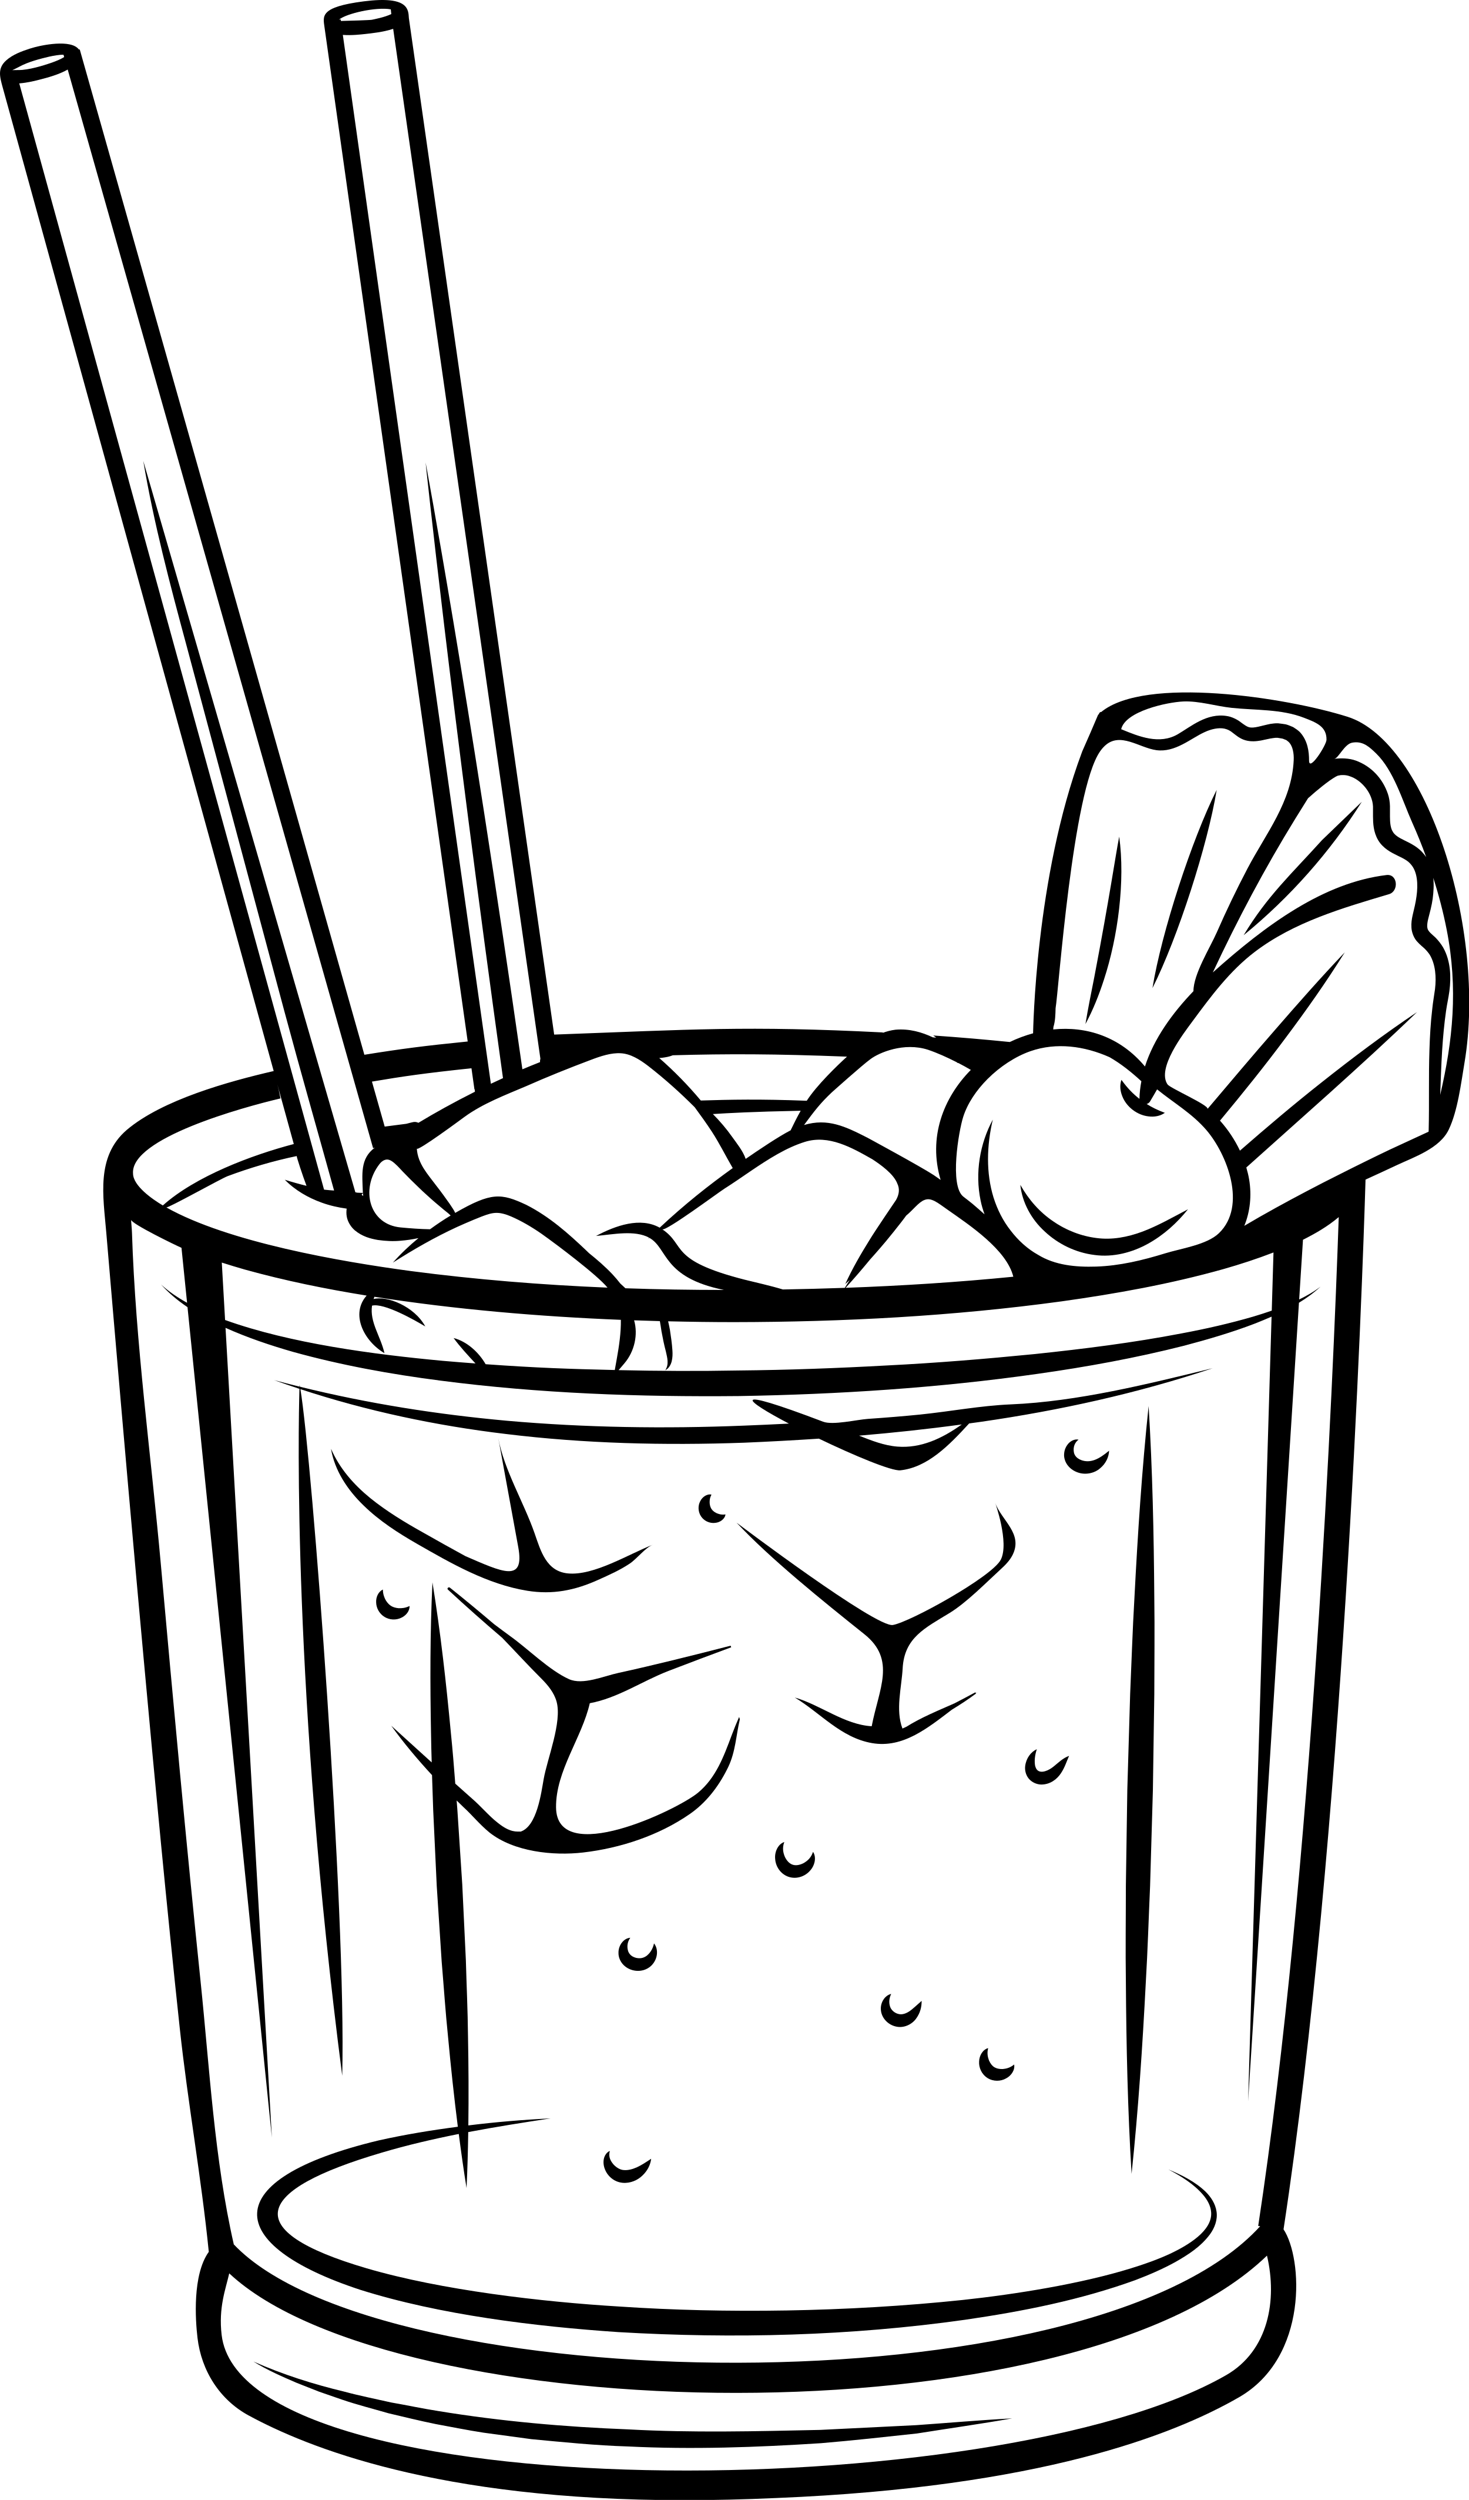 <?xml version="1.0" encoding="UTF-8" standalone="no"?><svg xmlns="http://www.w3.org/2000/svg" xmlns:xlink="http://www.w3.org/1999/xlink" fill="#000000" height="366" preserveAspectRatio="xMidYMid meet" version="1" viewBox="0.0 0.0 215.2 366.0" width="215.2" zoomAndPan="magnify"><defs><clipPath id="a"><path d="M 0 0 L 215.23 0 L 215.23 366.039 L 0 366.039 Z M 0 0"/></clipPath></defs><g><g id="change1_2"><path d="M 176.621 320.883 C 175.035 319.367 173.094 318.43 171.156 317.613 C 173.008 318.598 174.852 319.727 176.195 321.277 C 176.863 322.039 177.367 322.949 177.426 323.891 C 177.625 326.617 173.984 328.73 171.512 329.914 C 169.645 330.785 167.68 331.48 165.691 332.09 C 158.359 334.363 148.754 335.898 141.059 336.723 C 124.027 338.512 106.047 338.719 90.797 337.691 C 79.414 337.008 64.648 335.297 53.707 332.09 C 34.867 326.562 37.242 320.641 55.938 315.152 C 59.637 314.055 63.406 313.18 67.207 312.422 C 67.551 315.062 67.918 317.703 68.348 320.344 C 68.48 317.609 68.551 314.879 68.594 312.148 C 72.598 311.387 76.633 310.75 80.668 310.141 C 76.645 310.34 72.621 310.672 68.609 311.172 C 68.668 306.805 68.641 302.445 68.559 298.09 C 68.523 294.387 68.348 290.688 68.246 286.988 L 67.719 275.898 L 66.992 264.816 C 66.957 264.41 66.926 264.004 66.895 263.598 C 67.223 263.918 67.551 264.242 67.883 264.562 C 69.141 265.703 70.234 267.082 71.715 268.297 C 75.277 271.109 81.02 271.723 85.414 271.215 C 90.871 270.586 96.535 268.719 101.062 265.574 C 103.379 263.965 105.152 261.711 106.461 259.141 C 106.531 259.004 106.602 258.863 106.668 258.727 C 107.766 256.449 107.824 254.051 108.383 251.719 C 108.348 251.602 108.312 251.484 108.277 251.371 C 107.891 252.254 107.527 253.141 107.191 254.039 C 106.023 257.16 104.887 260.285 102.242 262.473 C 99.168 265.012 81.543 273.406 81.457 264.609 C 81.406 259.258 85.246 254.426 86.402 249.359 C 90.504 248.602 94.055 246.133 97.898 244.645 C 100.961 243.461 104.035 242.312 107.113 241.172 C 107.086 241.094 107.059 241.016 107.031 240.938 C 104.184 241.672 101.328 242.395 98.473 243.09 C 95.859 243.723 93.242 244.352 90.613 244.918 C 88.469 245.379 85.375 246.754 83.344 245.832 C 80.453 244.523 77.379 241.422 74.742 239.539 C 73.941 238.969 73.168 238.363 72.375 237.781 C 70.25 235.973 68.098 234.188 65.914 232.445 C 65.711 232.285 65.426 232.551 65.625 232.734 C 68.223 235.141 70.875 237.488 73.57 239.785 C 75.492 241.773 77.359 243.816 79.324 245.773 C 80.281 246.73 81.172 247.82 81.535 249.125 C 82.363 252.113 80.18 257.453 79.645 260.469 C 79.277 262.523 78.664 267.359 76.277 268.156 C 75.758 268.113 74.809 268.398 72.883 266.836 C 71.602 265.84 70.465 264.445 69.078 263.258 L 66.695 261.137 C 66.504 258.676 66.309 256.211 66.055 253.75 C 65.363 246.375 64.543 239.008 63.352 231.664 C 62.992 239.098 63.004 246.508 63.145 253.914 C 63.16 255.285 63.203 256.656 63.242 258.027 L 57.316 252.652 C 59.148 255.195 61.164 257.59 63.289 259.887 C 63.348 261.598 63.41 263.309 63.461 265.016 L 63.98 276.105 L 64.703 287.188 C 65.016 290.875 65.258 294.57 65.641 298.254 C 66.047 302.629 66.516 307 67.07 311.367 C 63.188 311.875 59.316 312.508 55.473 313.367 C 31.648 319.078 32.734 328.652 52.75 335.23 C 64.398 338.906 78.43 340.609 90.562 341.43 C 107.527 342.422 124.582 341.996 141.426 339.617 C 149.832 338.395 158.227 336.742 166.285 333.832 C 168.285 333.07 170.266 332.227 172.16 331.184 C 174.031 330.121 175.918 328.93 177.27 327.09 C 177.93 326.184 178.391 324.992 178.219 323.809 C 178.055 322.629 177.387 321.645 176.621 320.883" fill="#000000"/></g><g id="change1_3"><path d="M 145.785 220.008 C 145.785 220.008 147.867 225.836 146.617 228.332 C 145.367 230.828 133.297 237.492 130.797 237.906 C 128.324 238.32 108.324 223.238 107.906 222.926 C 112.805 228.172 120.488 234.355 126.633 239.262 C 131.32 243.004 128.75 247.258 127.699 252.73 C 123.703 252.5 120.207 249.613 116.43 248.523 C 120.219 250.797 123.168 254.406 127.75 255.199 C 132.273 255.98 135.902 252.996 139.445 250.305 C 140.637 249.582 141.805 248.82 142.922 247.984 C 142.957 247.957 142.965 247.922 142.961 247.887 C 143.051 247.836 143.137 247.777 143.223 247.73 C 143.137 247.777 143.047 247.82 142.961 247.867 C 142.945 247.809 142.887 247.762 142.812 247.801 C 141.82 248.34 140.824 248.863 139.824 249.379 C 137.402 250.449 134.945 251.445 132.789 252.801 C 132.594 252.891 132.398 252.98 132.203 253.066 C 131.164 250.336 132.078 247.07 132.234 244.25 C 132.48 239.738 135.535 238.34 139.121 236.141 C 141.586 234.629 144.367 231.793 146.543 229.797 C 147.227 229.172 147.898 228.512 148.32 227.688 C 149.93 224.531 146.723 222.629 145.785 220.008" fill="#000000"/></g><g id="change1_4"><path d="M 77.223 232.891 C 80.977 233.5 84.223 232.832 87.602 231.312 C 89.215 230.586 90.781 229.902 92.258 228.914 C 93.297 228.223 94.539 226.578 95.641 226.152 C 92.137 227.504 87.008 230.73 83.188 230.355 C 80.031 230.043 79.219 227.086 78.316 224.488 C 76.746 219.977 73.848 215.211 72.992 210.527 C 73.969 215.855 74.945 221.184 75.922 226.512 C 76.891 231.797 73.594 230.16 68.184 227.828 C 66.121 226.695 64.059 225.559 62.016 224.391 C 59.281 222.863 56.621 221.254 54.227 219.316 C 51.852 217.375 49.766 215.039 48.492 212.105 C 49.008 215.281 50.93 218.16 53.258 220.402 C 55.59 222.684 58.332 224.438 61.094 226.023 C 66.125 228.906 71.418 231.949 77.223 232.891" fill="#000000"/></g><g clip-path="url(#a)" id="change1_1"><path d="M 210.98 160.301 C 211.066 158.113 211.129 155.941 211.266 153.766 C 211.391 151.832 211.566 149.906 211.84 147.996 C 211.977 147.023 212.18 146.172 212.328 145.098 C 212.465 144.062 212.504 142.988 212.391 141.902 C 212.266 140.812 211.977 139.703 211.391 138.68 C 211.09 138.18 210.715 137.703 210.305 137.281 C 209.879 136.879 209.516 136.594 209.344 136.355 C 209.168 136.133 209.105 135.969 209.078 135.656 C 209.066 135.355 209.117 134.969 209.219 134.547 C 209.441 133.684 209.742 132.598 209.879 131.586 C 210.004 130.598 210.078 129.574 209.969 128.523 C 210.766 131.012 211.43 133.547 211.93 136.105 C 213.625 144.762 212.828 152.379 210.98 160.301 Z M 210.219 144.824 C 210.105 145.688 209.906 146.773 209.816 147.734 C 209.578 149.719 209.469 151.707 209.406 153.68 C 209.27 157.641 209.391 161.547 209.293 165.445 C 209.293 165.52 209.293 165.605 209.281 165.684 L 203.609 168.305 C 202.41 168.879 201.211 169.453 200.023 170.043 C 198.789 170.652 197.539 171.266 196.316 171.891 C 194.68 172.703 193.055 173.539 191.445 174.387 C 188.359 176.012 185.289 177.684 182.281 179.469 C 183.137 177.406 183.383 175.008 182.992 172.684 C 182.895 172.09 182.746 171.504 182.578 170.926 L 194.82 159.98 C 199.117 156.105 203.402 152.215 207.582 148.176 C 202.754 151.41 198.113 154.895 193.566 158.5 C 189.5 161.707 185.547 165.059 181.645 168.461 C 180.887 166.863 179.895 165.383 178.719 164.062 C 178.75 164.027 178.781 163.992 178.809 163.961 C 182.062 160.047 185.258 156.082 188.301 151.996 C 191.352 147.922 194.297 143.762 197 139.426 C 193.48 143.129 190.117 146.941 186.789 150.777 C 183.445 154.602 180.18 158.484 176.895 162.355 C 177.16 161.824 171.41 159.309 171.039 158.766 C 169.43 156.41 173.355 151.336 174.684 149.535 C 177.391 145.867 180.145 142.152 183.824 139.355 C 189.586 134.98 196.656 132.945 203.488 130.91 C 204.957 130.473 204.766 127.91 203.113 128.109 C 193.887 129.223 185.469 135.395 177.668 142.375 C 181.289 134.645 185.285 127.113 189.758 119.855 C 190.371 118.855 190.996 117.859 191.617 116.871 C 192.281 116.273 192.969 115.684 193.68 115.121 C 194.406 114.547 195.215 113.938 195.867 113.609 L 195.992 113.562 L 196.254 113.512 C 196.414 113.461 196.59 113.488 196.766 113.473 C 197.113 113.473 197.465 113.535 197.816 113.676 C 199.215 114.16 200.488 115.535 200.938 116.996 C 201.062 117.371 201.113 117.695 201.137 118.098 L 201.137 119.543 C 201.148 120.543 201.188 121.816 201.898 123.016 C 202.246 123.605 202.746 124.078 203.262 124.441 C 203.773 124.805 204.258 125.027 204.707 125.254 C 205.621 125.688 206.281 126.027 206.707 126.574 C 207.645 127.648 207.758 129.473 207.508 131.246 C 207.383 132.172 207.184 132.984 206.934 134.031 C 206.82 134.559 206.719 135.145 206.77 135.832 C 206.809 136.492 207.105 137.293 207.57 137.816 C 208.02 138.328 208.453 138.641 208.73 138.914 C 209.004 139.191 209.254 139.48 209.469 139.816 C 209.867 140.488 210.117 141.301 210.23 142.164 C 210.344 143.023 210.328 143.926 210.219 144.824 Z M 184.32 325.891 L 184.605 325.934 C 159.738 353.191 55.539 351.082 34.25 328.59 C 31.398 316.086 30.707 302.848 29.387 290.125 C 27.277 269.805 25.398 249.457 23.57 229.109 C 22.121 212.977 19.848 196.629 19.332 180.434 C 19.312 179.82 19.227 179.172 19.207 178.578 C 19.227 179.164 25.793 182.348 26.586 182.684 L 27.406 190.734 C 26.047 189.98 24.742 189.121 23.59 188.051 C 24.73 189.324 26.051 190.414 27.469 191.375 L 39.828 312.953 L 33.039 194.402 C 36.25 195.84 39.594 196.969 42.973 197.934 C 50.043 199.891 57.27 201.195 64.523 202.129 C 79.035 204.016 93.668 204.531 108.266 204.391 C 122.863 204.141 137.457 203.203 151.926 201.148 C 159.16 200.129 166.363 198.82 173.457 197.02 C 176.996 196.086 180.516 195.055 183.941 193.738 C 184.719 193.426 185.5 193.105 186.277 192.766 L 182.84 307.645 L 190.289 190.727 C 191.418 190.039 192.488 189.27 193.453 188.363 C 192.48 189.117 191.418 189.723 190.32 190.25 L 190.879 181.508 C 192.68 180.598 194.465 179.586 196.117 178.188 C 195.301 202.066 192.27 273.684 184.32 325.891 Z M 179.641 347.723 C 146.062 367.055 35.5 367.449 32.469 341.852 C 31.992 337.82 33.059 335.141 33.582 332.832 C 57.668 355.359 157 357.836 185.605 330.234 C 187.137 336.734 185.836 344.152 179.641 347.723 Z M 41.086 160.816 C 40.758 159.238 40.883 159.719 40.633 158.77 L 43.039 167.492 C 36.84 169.121 28.633 172.211 23.855 176.484 C 22.309 175.566 19.496 173.613 19.488 171.805 C 19.102 166.648 35.484 162.133 41.086 160.816 Z M 2.82 12.207 C 4.051 12.121 5.312 11.789 5.973 11.617 C 6.879 11.383 8.594 10.938 9.918 10.184 L 54.656 168.098 L 54.91 168.023 C 52.734 169.617 53.066 171.938 53.152 174.477 C 53.156 174.531 53.164 174.59 53.168 174.648 C 52.887 174.648 52.605 174.621 52.32 174.613 C 52.234 174.594 52.156 174.574 52.059 174.555 L 20.988 67.48 C 22.539 76.641 24.906 85.566 27.316 94.484 L 34.48 121.25 L 41.648 148.016 C 44.008 156.797 46.512 165.539 48.941 174.301 C 48.492 174.27 48.027 174.23 47.527 174.176 C 47.508 174.172 47.488 174.164 47.469 174.16 Z M 3.273 9.539 C 4.004 9.195 4.785 8.934 5.559 8.715 C 5.977 8.598 8.156 7.973 9.305 8.016 L 9.398 8.348 C 8.449 8.988 6.285 9.594 5.855 9.715 C 5.016 9.949 4.137 10.152 3.27 10.234 C 2.883 10.273 2.121 10.246 1.801 10.273 C 2.168 10.121 3.121 9.609 3.273 9.539 Z M 69.066 156.398 L 69.504 159.5 L 69.555 159.492 C 69.555 159.492 69.555 159.496 69.555 159.496 C 69.535 159.609 69.551 159.723 69.578 159.832 C 66.438 161.41 63.754 162.902 61.293 164.387 C 61.062 164.266 60.793 164.223 60.512 164.281 C 60.184 164.352 59.863 164.441 59.539 164.527 C 58.48 164.66 57.418 164.793 56.355 164.938 L 54.488 158.352 C 59.039 157.582 62.105 157.137 69.066 156.398 Z M 50.223 5.109 C 51.496 5.207 52.852 5.047 53.512 4.977 C 54.395 4.875 56.125 4.711 57.598 4.223 L 79.164 154.996 C 79.148 155.074 79.133 155.148 79.117 155.23 C 79.098 155.324 79.109 155.41 79.117 155.496 C 78.25 155.84 77.387 156.188 76.527 156.551 C 68.512 100.496 62.348 67.711 62.348 67.711 C 62.348 67.711 65.871 101.613 73.684 157.844 C 73.094 158.121 72.496 158.387 71.91 158.668 Z M 49.91 2.836 L 49.664 2.883 C 50.66 1.988 55.094 0.977 57.246 1.367 L 57.324 2.059 C 56.324 2.539 54.867 2.809 54.473 2.895 C 54.211 2.949 51.109 3.047 49.938 3.07 Z M 86.473 155.203 C 88.027 154.609 89.543 154.113 90.949 154.203 C 92.32 154.273 93.645 155.059 94.953 156.062 C 97.344 157.918 99.613 159.945 101.77 162.105 C 102.637 163.285 103.492 164.469 104.293 165.695 C 105.41 167.418 106.312 169.25 107.34 171.012 C 103.73 173.605 100.336 176.289 96.641 179.738 C 93.809 178.152 90.188 179.418 87.316 180.953 C 89.871 180.715 92.957 180.062 95.086 181.195 C 95.027 181.254 94.965 181.309 94.906 181.367 C 94.98 181.316 95.051 181.27 95.125 181.223 C 97.871 182.754 97.012 187.031 106.062 188.855 C 101.246 188.855 96.43 188.777 91.621 188.609 C 91.363 188.379 91.113 188.145 90.867 187.91 C 90.508 187.449 90.137 187.012 89.746 186.59 C 88.656 185.438 87.484 184.426 86.281 183.461 L 85.898 183.09 C 83.281 180.609 80.523 178.137 77.098 176.395 C 73.41 174.672 71.988 174.516 66.68 177.578 C 66.582 177.336 66.434 177.09 66.32 176.922 L 65.867 176.238 C 65.238 175.352 64.605 174.465 63.934 173.613 C 62.676 171.914 61.203 170.395 61.062 168.156 C 61.094 168.668 67.559 163.871 68.066 163.504 C 70.727 161.566 74.055 160.305 77.09 159.016 C 80.176 157.648 83.312 156.391 86.473 155.203 Z M 97.059 154.855 C 97.535 154.789 98.09 154.699 98.566 154.496 C 106.691 154.273 113.398 154.285 124.078 154.699 C 122.672 155.98 119.641 158.887 118.184 161.156 C 111.285 160.891 107.004 160.988 102.664 161.121 C 100.805 158.902 98.77 156.816 96.574 154.898 C 96.73 154.887 96.887 154.879 97.059 154.855 Z M 135.953 153.691 C 137.363 154.172 138.746 154.801 140.117 155.496 C 140.176 155.539 140.238 155.582 140.297 155.625 C 140.328 155.629 140.363 155.633 140.398 155.633 C 141.012 155.949 141.617 156.289 142.223 156.637 C 138.16 160.75 135.953 166.555 137.797 172.746 C 137.441 172.5 137.094 172.242 136.73 172.004 C 134.887 170.797 127.188 166.625 127.062 166.559 C 123.824 164.91 121.258 163.672 117.785 164.707 C 119.34 162.602 120.195 161.492 121.84 159.941 C 121.965 159.828 126.305 155.941 127.516 155.062 C 128.781 154.109 132.414 152.551 135.953 153.691 Z M 132.75 177.969 C 133.77 177.133 134.559 176.023 135.406 175.691 C 135.945 175.48 136.348 175.566 136.93 175.848 C 137.48 176.133 138.168 176.652 138.812 177.105 C 141.953 179.312 147.469 182.945 148.445 186.918 C 140.281 187.73 132.086 188.246 123.875 188.543 C 125.117 187.191 126.309 185.797 127.473 184.383 C 127.965 183.836 128.453 183.289 128.93 182.73 C 129.758 181.805 132.047 178.961 132.75 177.969 Z M 109.238 169.668 C 108.844 168.504 107.902 167.355 107.277 166.473 C 106.426 165.266 105.469 164.148 104.434 163.102 C 106.742 162.961 110.125 162.762 117.297 162.617 C 116.766 163.562 116.281 164.523 115.82 165.488 C 114.211 166.289 111.012 168.438 109.238 169.668 Z M 113.902 168.965 C 115.203 168.23 116.535 167.605 117.895 167.18 C 121.402 166.078 124.809 168.027 127.805 169.727 C 129.055 170.547 130.926 171.883 131.457 173.293 C 131.836 174.082 131.707 174.891 131.277 175.664 C 131.246 175.715 128.16 180.234 127.359 181.578 C 126.074 183.641 124.859 185.738 123.828 187.988 C 124.051 187.797 124.258 187.594 124.477 187.398 C 124.234 187.781 123.996 188.16 123.758 188.547 C 120.734 188.652 117.711 188.734 114.688 188.785 C 112.809 188.215 110.898 187.805 109.055 187.344 C 97.895 184.488 100.547 182.348 97.02 179.973 C 97.531 180.316 105.203 174.609 106.16 174.004 C 108.633 172.441 111.211 170.48 113.902 168.965 Z M 91.469 199.602 C 92.977 197.824 93.484 195.375 92.895 193.301 C 94.152 193.344 95.406 193.387 96.664 193.418 C 96.758 193.895 96.824 194.395 96.906 194.914 C 97.086 195.898 97.285 196.895 97.543 197.852 C 97.746 198.777 98.039 199.723 97.461 200.602 C 97.945 200.383 98.262 199.844 98.398 199.312 C 98.531 198.773 98.543 198.227 98.504 197.703 C 98.438 196.684 98.293 195.699 98.141 194.703 C 98.062 194.305 97.984 193.875 97.879 193.445 C 101.098 193.52 104.312 193.566 107.527 193.566 C 123.551 193.547 139.59 192.699 155.508 190.527 C 163.465 189.414 171.398 187.996 179.211 185.805 C 181.68 185.102 184.133 184.305 186.559 183.367 L 186.305 191.883 C 185.41 192.195 184.512 192.484 183.605 192.754 C 180.137 193.762 176.609 194.562 173.059 195.223 C 165.957 196.586 158.77 197.484 151.574 198.242 C 144.367 198.953 137.152 199.551 129.922 199.91 C 122.691 200.309 115.453 200.578 108.215 200.645 C 102.352 200.754 96.484 200.727 90.625 200.594 Z M 55.602 170.414 C 55.965 169.945 56.508 169.613 57.062 169.828 C 57.309 169.918 57.629 170.137 57.957 170.453 C 58.285 170.746 58.656 171.156 59.027 171.551 L 60.156 172.699 C 60.938 173.441 61.684 174.219 62.5 174.934 C 63.289 175.664 64.117 176.367 64.957 177.062 C 65.336 177.383 65.738 177.66 66.016 177.961 C 64.977 178.578 63.977 179.258 63 179.969 C 61.535 179.945 60.105 179.836 58.703 179.703 C 56.41 179.492 54.938 178.125 54.367 176.355 C 53.781 174.527 54.16 172.27 55.602 170.414 Z M 52.969 174.906 C 53.039 174.832 53.098 174.754 53.172 174.68 C 53.184 174.828 53.195 174.977 53.207 175.125 C 53.184 175.094 53.164 175.07 53.164 175.07 C 53.109 175.008 53.039 174.961 52.969 174.906 Z M 44.902 173.613 C 43.855 173.355 42.801 173.059 41.723 172.719 C 43.211 174.242 45.109 175.348 47.133 176.074 C 48.312 176.5 49.539 176.781 50.785 176.949 C 50.738 177.324 50.723 177.715 50.801 178.133 C 50.945 178.918 51.422 179.641 51.961 180.113 C 53.074 181.039 54.258 181.348 55.371 181.539 C 56.5 181.695 57.59 181.754 58.672 181.652 C 59.555 181.582 60.438 181.449 61.305 181.262 C 59.965 182.363 58.699 183.559 57.555 184.855 C 60.613 182.902 63.703 181.137 66.91 179.656 C 67.711 179.285 68.523 178.949 69.332 178.602 C 70.137 178.273 70.996 177.91 71.715 177.715 C 72.453 177.527 73.016 177.52 73.754 177.707 C 74.465 177.883 75.246 178.25 75.992 178.621 C 77.492 179.379 78.949 180.32 80.352 181.367 C 81.121 181.914 87.492 186.641 88.996 188.516 C 79.348 188.113 69.719 187.34 60.168 186.086 C 49.91 184.707 33.41 181.867 24.363 176.77 C 24.609 176.91 32.387 172.551 33.34 172.195 C 36.625 170.969 40.035 169.965 43.469 169.25 C 43.398 169.262 44.344 172.145 44.902 173.613 Z M 69.656 199.617 C 68.051 199.496 66.445 199.371 64.844 199.23 C 54.707 198.285 42.555 196.691 33.004 193.266 C 32.996 193.262 32.984 193.254 32.973 193.25 L 32.492 184.848 C 33.605 185.203 34.723 185.543 35.844 185.863 C 41.746 187.504 47.715 188.711 53.711 189.68 C 51.316 192.367 53.273 196.316 56.324 198.113 C 55.73 195.559 54.145 193.586 54.5 191.152 C 56.266 190.715 60.758 193.277 62.301 194.199 C 60.66 191.18 56.59 189.664 54.73 190.191 C 54.77 190.082 54.805 189.969 54.848 189.855 C 66.691 191.711 79.07 192.754 90.953 193.23 C 90.984 195.094 90.695 197.051 90.348 198.984 L 90.062 200.578 C 83.371 200.422 78.75 200.27 71.141 199.727 C 70.129 197.969 68.398 196.398 66.453 195.891 C 67.305 197.086 68.59 198.473 69.656 199.617 Z M 150.934 153.906 C 154.758 152.566 158.883 153.148 162.535 154.773 C 164.117 155.676 165.645 156.867 167.203 158.301 C 167.047 159.145 166.938 159.996 166.922 160.879 C 165.988 160.145 165.18 159.34 164.285 158.094 C 164 158.879 164.102 159.758 164.422 160.527 C 164.73 161.309 165.281 161.988 165.949 162.5 C 166.621 163.008 167.422 163.355 168.258 163.445 C 169.086 163.551 169.961 163.41 170.641 162.922 C 169.559 162.523 168.73 162.105 167.98 161.629 C 168.172 161.574 168.344 161.465 168.465 161.273 C 168.824 160.68 169.168 160.082 169.508 159.488 C 171.922 161.453 174.648 163.02 176.734 165.453 C 179.777 169.008 182.695 176.562 178.57 180.543 C 176.801 182.25 173.035 182.773 170.688 183.496 C 167.406 184.508 164.039 185.32 160.594 185.434 C 157.535 185.535 154.535 185.223 152.082 183.719 C 150.523 182.852 149.156 181.605 148.055 180.16 C 146.922 178.727 146.098 177.07 145.539 175.297 C 144.445 171.73 144.531 167.773 145.441 163.914 C 143.559 167.41 142.801 171.668 143.656 175.777 C 143.793 176.461 143.996 177.129 144.23 177.785 C 143.641 177.258 143.047 176.742 142.461 176.242 C 142.023 175.879 141.566 175.543 141.121 175.191 C 139.078 173.582 140.441 165.605 141.098 163.535 C 141.727 161.543 143.035 159.609 144.672 157.969 C 146.504 156.137 148.754 154.672 150.934 153.906 Z M 154.32 150.352 C 154.594 149.492 154.613 148.531 154.637 147.613 C 155.078 145.09 157.121 115.773 161.156 110.004 C 161.363 109.703 161.598 109.43 161.855 109.188 C 164.094 107.094 166.895 109.492 169.414 109.828 C 172.172 110.191 174.41 108.125 176.457 107.191 C 177.418 106.742 178.504 106.492 179.391 106.68 C 179.855 106.793 180.164 106.941 180.602 107.293 C 181.039 107.617 181.613 108.152 182.477 108.391 C 183.301 108.613 184.074 108.527 184.727 108.414 C 185.375 108.289 185.949 108.129 186.461 108.066 C 186.711 108.027 186.949 108.004 187.148 108.016 L 187.836 108.129 C 188.059 108.18 188.223 108.289 188.422 108.34 C 188.57 108.465 188.734 108.566 188.859 108.703 C 189.359 109.254 189.57 110.254 189.52 111.301 C 189.234 117.418 185.445 122.02 182.746 127.164 C 181.145 130.215 179.648 133.32 178.266 136.477 C 177.262 138.766 174.832 142.602 174.832 145.113 C 171.758 148.316 169.031 152.059 167.73 156.141 C 164.07 151.75 159.133 150.223 154.289 150.715 C 154.309 150.594 154.309 150.473 154.32 150.352 Z M 173.34 102.699 C 175.664 102.598 178.113 103.387 180.43 103.633 C 183.914 104 187.703 103.793 191.027 105.086 C 192.766 105.758 194.363 106.336 194.324 108.309 C 194.312 109.09 191.77 113.074 191.77 111.352 C 191.77 110.039 191.582 108.453 190.434 107.191 C 190.145 106.902 189.781 106.668 189.445 106.453 C 189.082 106.305 188.711 106.129 188.336 106.043 C 187.973 105.992 187.609 105.93 187.234 105.895 C 186.836 105.879 186.473 105.93 186.121 105.98 C 184.785 106.242 183.699 106.668 182.988 106.469 C 182.664 106.395 182.289 106.129 181.766 105.742 C 181.266 105.344 180.465 104.941 179.742 104.832 C 176.793 104.344 174.48 106.363 172.547 107.492 C 169.867 109.051 166.879 107.852 164.246 106.758 C 164.871 104.117 170.969 102.805 173.34 102.699 Z M 198.055 108.738 C 198.172 108.715 198.285 108.695 198.395 108.688 C 199.777 108.559 200.676 109.422 201.602 110.316 C 204.16 112.801 205.449 117.207 206.867 120.395 C 207.617 122.066 208.305 123.766 208.93 125.488 C 208.816 125.328 208.703 125.176 208.578 125.027 C 207.781 124.016 206.617 123.465 205.781 123.055 C 204.895 122.629 204.309 122.266 204.023 121.742 C 203.711 121.242 203.621 120.469 203.621 119.531 L 203.621 118.031 C 203.609 117.445 203.508 116.797 203.324 116.246 C 202.562 114 200.91 112.188 198.613 111.352 C 197.633 110.992 196.402 110.973 195.465 111.102 C 196.078 111.016 196.934 108.965 198.055 108.738 Z M 197.395 104.934 C 188.344 102.086 167.754 98.941 161.32 104.242 C 161.109 104.219 161.051 104.391 160.98 104.531 C 160.945 104.578 160.895 104.633 160.848 104.688 C 160.102 106.453 159.34 108.215 158.559 109.965 C 158.531 110.035 158.512 110.09 158.484 110.164 C 151.645 128.441 151.355 151.156 151.34 151.281 C 150.176 151.602 149.031 152.023 147.93 152.555 C 144.195 152.18 140.453 151.859 136.715 151.602 C 136.863 151.699 137.004 151.809 137.148 151.918 C 136.984 151.898 136.824 151.887 136.66 151.875 C 135.051 151.117 133.219 150.578 131.184 150.754 C 130.504 150.836 129.867 151.008 129.266 151.234 C 129.305 151.211 129.344 151.18 129.383 151.156 C 109.281 150.141 101.434 150.73 81.184 151.469 L 59.898 2.656 C 59.812 1.43 59.918 -0.652 53.285 0.199 C 46.816 1.027 47.324 2.367 47.535 3.965 L 68.516 152.48 C 62.156 153.117 58.91 153.535 53.379 154.422 L 11.68 7.23 L 11.566 7.262 C 10.477 5.699 6.043 6.574 4.375 7.117 C 3.164 7.512 1.863 7.984 0.902 8.848 C -0.391 10.008 -0.035 11.238 0.395 12.801 C 1.348 16.254 2.297 19.707 3.25 23.156 C 4.93 29.246 6.605 35.336 8.285 41.426 L 14.715 64.742 C 17.059 73.242 19.398 81.742 21.742 90.242 C 24.023 98.516 26.305 106.789 28.586 115.062 C 30.539 122.156 32.496 129.246 34.449 136.34 L 38.551 151.211 C 39.062 153.074 39.578 154.941 40.094 156.805 C 33.473 158.336 23.762 161.016 18.555 165.438 C 14.039 169.336 15.121 175.105 15.566 180.418 C 15.914 184.527 16.266 188.637 16.617 192.746 C 18.047 209.453 19.516 226.16 21.047 242.859 C 22.695 260.879 24.398 278.895 26.328 296.887 C 27.5 307.816 29.5 318.812 30.586 329.68 C 28.172 333.039 28.621 339.652 28.934 342.289 C 29.504 347.094 32.184 351.332 36.414 353.629 C 44.926 358.246 63.969 366.043 100.145 366.039 C 104.449 366.039 109 365.938 113.805 365.719 C 152.23 364.141 171.832 356.543 181.512 350.969 C 191.73 345.082 190.82 330.555 188.031 326.387 C 196.762 269.016 199.582 188.246 200.043 172.699 C 201.59 172 203.137 171.277 204.684 170.555 C 207.148 169.398 210.906 168.141 212.227 165.391 C 213.551 162.633 214.035 158.586 214.543 155.57 C 217.805 136.195 209.059 108.605 197.395 104.934" fill="#000000"/></g><g id="change1_5"><path d="M 140.895 208.547 C 138.031 210.598 134.887 212.07 131.453 211.789 C 129.508 211.633 127.66 210.906 125.848 210.188 C 125.848 210.188 125.844 210.188 125.844 210.188 C 130.871 209.766 135.891 209.227 140.895 208.547 Z M 50.133 303.898 C 50.742 279.816 45.699 213.504 44.008 203.379 C 53.754 206.582 63.875 208.723 74.09 209.941 C 85.664 211.359 97.352 211.633 108.984 211.219 C 112.648 211.066 116.309 210.867 119.965 210.625 C 125.109 213.098 130.621 215.398 131.902 215.262 C 135.914 214.828 139.082 211.551 141.973 208.398 C 142.559 208.316 143.148 208.242 143.734 208.156 C 155.246 206.492 166.664 203.988 177.676 200.305 C 168.168 202.621 157.863 205.203 148.055 205.609 C 143.625 205.797 139.199 206.648 134.742 207.102 C 132.223 207.355 129.695 207.555 127.168 207.73 C 125.492 207.848 122.012 208.688 120.582 208.145 C 106.25 202.699 109.102 205.027 115.57 208.422 C 113.344 208.531 111.117 208.641 108.891 208.723 C 97.352 209.184 85.793 209.02 74.293 208.008 C 64.094 207.086 53.938 205.492 43.945 203.027 C 43.926 202.922 43.906 202.816 43.887 202.727 C 43.887 202.727 43.883 202.844 43.879 203.012 C 42.637 202.703 41.395 202.391 40.156 202.055 C 41.387 202.5 42.625 202.922 43.867 203.332 C 43.715 208.52 42.867 247.816 50.133 303.898" fill="#000000"/></g><g id="change1_6"><path d="M 153.07 180.316 C 155.031 182.152 157.602 183.398 160.34 183.734 C 163.105 184.117 165.914 183.348 168.203 182.074 C 170.516 180.785 172.438 179.031 174.035 177.043 C 171.773 178.234 169.613 179.465 167.379 180.309 C 165.145 181.141 162.875 181.551 160.645 181.254 C 158.406 180.977 156.211 180.137 154.289 178.809 C 152.344 177.496 150.727 175.695 149.473 173.469 C 149.73 176.02 151.078 178.523 153.07 180.316" fill="#000000"/></g><g id="change1_7"><path d="M 163.957 122.484 C 163.379 125.449 162.594 131.109 160.312 143.039 C 159.863 145.316 159.395 147.594 159.012 149.926 C 160.133 147.844 161.004 145.648 161.727 143.406 C 163.77 137.176 164.855 129.004 163.957 122.484" fill="#000000"/></g><g id="change1_8"><path d="M 168.828 144.664 C 172.559 137.246 176.93 123.656 178.238 115.637 C 174.59 122.926 170.16 136.488 168.828 144.664" fill="#000000"/></g><g id="change1_9"><path d="M 166.188 233.922 C 165.91 238.602 165.77 243.281 165.562 247.965 L 165.145 262.016 L 164.934 276.066 C 164.934 280.754 164.863 285.438 164.934 290.125 C 164.996 299.5 165.199 308.875 165.77 318.262 C 166.758 308.91 167.371 299.551 167.855 290.191 C 168.133 285.512 168.27 280.828 168.48 276.145 L 168.891 262.098 L 169.098 248.043 C 169.102 243.355 169.168 238.672 169.098 233.984 C 169.031 224.609 168.836 215.234 168.266 205.852 C 167.281 215.199 166.672 224.559 166.188 233.922" fill="#000000"/></g><g id="change1_10"><path d="M 120.16 355.75 C 110.789 355.953 101.422 356.188 92.078 355.676 C 82.738 355.312 73.406 354.496 64.184 352.984 C 61.875 352.625 59.59 352.129 57.285 351.73 C 55.008 351.211 52.711 350.762 50.453 350.152 C 45.902 349.059 41.422 347.645 37.121 345.738 C 39.129 346.984 41.297 347.93 43.465 348.863 L 46.762 350.16 L 50.113 351.32 C 52.352 352.082 54.645 352.656 56.918 353.316 C 59.215 353.855 61.516 354.426 63.832 354.895 C 66.156 355.32 68.477 355.793 70.812 356.152 L 77.84 357.105 C 82.543 357.547 87.25 358.031 91.973 358.172 C 101.41 358.641 110.859 358.301 120.266 357.695 C 124.965 357.301 129.652 356.781 134.332 356.273 C 138.988 355.531 143.648 354.879 148.281 354.062 C 143.574 354.316 138.898 354.727 134.215 355.055 L 120.16 355.75" fill="#000000"/></g><g id="change1_11"><path d="M 182.188 136.918 C 188.953 131.391 194.824 124.766 199.496 117.383 L 193.664 123 C 189.168 127.98 185.645 131.172 182.188 136.918" fill="#000000"/></g><g id="change1_12"><path d="M 95.77 287.348 C 96.391 286.453 96.406 285.258 95.809 284.523 C 95.621 285.418 95.16 286.02 94.676 286.379 C 94.176 286.715 93.699 286.754 93.172 286.637 C 92.656 286.492 92.273 286.246 92.047 285.738 C 91.855 285.207 91.805 284.445 92.332 283.699 C 91.363 283.758 90.57 284.82 90.605 285.934 C 90.594 286.496 90.836 287.113 91.234 287.562 C 91.633 288.016 92.16 288.312 92.719 288.453 C 93.277 288.59 93.871 288.578 94.43 288.383 C 94.992 288.184 95.473 287.809 95.77 287.348" fill="#000000"/></g><g id="change1_13"><path d="M 113.559 272.172 C 113.621 273.207 114.305 274.355 115.504 274.77 C 116.707 275.18 117.953 274.688 118.637 273.906 C 119.355 273.16 119.648 271.922 119.102 271.117 C 118.824 272.004 118.258 272.469 117.695 272.785 C 117.105 273.082 116.527 273.148 116.109 272.996 C 115.688 272.863 115.266 272.457 114.984 271.863 C 114.73 271.266 114.566 270.551 114.895 269.68 C 113.969 269.984 113.445 271.141 113.559 272.172" fill="#000000"/></g><g id="change1_14"><path d="M 102.566 219.812 C 102.234 220.445 102.234 221.34 102.73 222.051 C 103.23 222.758 104.074 223.055 104.785 222.953 C 105.492 222.887 106.191 222.391 106.277 221.719 C 105.633 221.809 105.227 221.645 104.895 221.496 C 104.566 221.32 104.371 221.125 104.262 220.969 C 104.145 220.812 104.027 220.562 103.973 220.191 C 103.941 219.828 103.926 219.395 104.227 218.816 C 103.562 218.676 102.867 219.168 102.566 219.812" fill="#000000"/></g><g id="change1_15"><path d="M 157.926 215.586 C 159.027 215.969 160.34 215.688 161.141 214.98 C 161.973 214.309 162.438 213.348 162.477 212.387 C 161.742 213.004 161.055 213.48 160.379 213.734 C 159.691 213.984 159.094 213.988 158.508 213.805 C 157.934 213.605 157.516 213.289 157.348 212.758 C 157.211 212.191 157.234 211.359 158 210.773 C 157.52 210.656 156.957 210.891 156.57 211.281 C 156.188 211.684 155.93 212.223 155.891 212.82 C 155.824 213.418 156.059 214.109 156.449 214.578 C 156.84 215.07 157.371 215.402 157.926 215.586" fill="#000000"/></g><g id="change1_16"><path d="M 129.047 294.289 C 129.145 295.461 130.098 296.438 131.234 296.691 C 132.445 296.988 133.641 296.336 134.203 295.535 C 134.793 294.734 135.027 293.844 135.012 292.938 C 134.324 293.531 133.746 294.113 133.172 294.496 C 132.59 294.863 132.082 294.969 131.648 294.863 C 131.18 294.758 130.723 294.445 130.473 293.98 C 130.234 293.48 130.156 292.73 130.551 291.918 C 129.637 292.125 128.938 293.172 129.047 294.289" fill="#000000"/></g><g id="change1_17"><path d="M 88.457 316.078 C 88.355 316.605 88.43 317.16 88.641 317.648 C 89.035 318.625 89.996 319.473 91.23 319.574 C 92.348 319.668 93.41 319.195 94.105 318.516 C 94.82 317.848 95.285 316.98 95.391 316.051 C 94.621 316.57 93.941 317.012 93.27 317.316 C 92.59 317.613 91.961 317.758 91.375 317.707 C 90.898 317.684 90.352 317.391 89.898 316.914 C 89.488 316.43 89.086 315.824 89.336 314.906 C 88.891 315.086 88.57 315.559 88.457 316.078" fill="#000000"/></g><g id="change1_18"><path d="M 57.305 235.125 C 57.035 234.965 56.766 234.691 56.523 234.305 C 56.305 233.906 56.102 233.438 56.09 232.719 C 55.418 233.023 55.055 233.848 55.105 234.625 C 55.125 235.41 55.555 236.242 56.32 236.719 C 57.09 237.195 58.027 237.203 58.742 236.867 C 59.457 236.562 60.031 235.867 59.996 235.129 C 59.352 235.438 58.84 235.465 58.387 235.449 C 57.93 235.406 57.57 235.289 57.305 235.125" fill="#000000"/></g><g id="change1_19"><path d="M 150.184 258.551 C 150.113 259.113 150.238 259.809 150.688 260.379 C 151.137 260.926 151.84 261.25 152.52 261.266 C 153.871 261.27 154.855 260.469 155.418 259.617 C 155.984 258.773 156.223 257.953 156.613 257.066 C 155.672 257.398 154.965 258.145 154.328 258.641 C 153.723 259.125 153.051 259.406 152.57 259.391 C 152.137 259.359 151.824 259.199 151.641 258.527 C 151.512 257.855 151.586 257 151.891 256.086 C 150.996 256.504 150.328 257.418 150.184 258.551" fill="#000000"/></g><g id="change1_20"><path d="M 143.434 301.816 C 143.375 302.688 143.789 303.676 144.66 304.23 C 145.535 304.781 146.609 304.727 147.367 304.297 C 148.141 303.906 148.715 303.055 148.566 302.254 C 147.961 302.75 147.398 302.871 146.891 302.918 C 146.371 302.938 145.949 302.828 145.66 302.645 C 145.363 302.465 145.086 302.129 144.879 301.652 C 144.703 301.176 144.566 300.609 144.758 299.852 C 143.973 300.062 143.453 300.949 143.434 301.816" fill="#000000"/></g></g></svg>